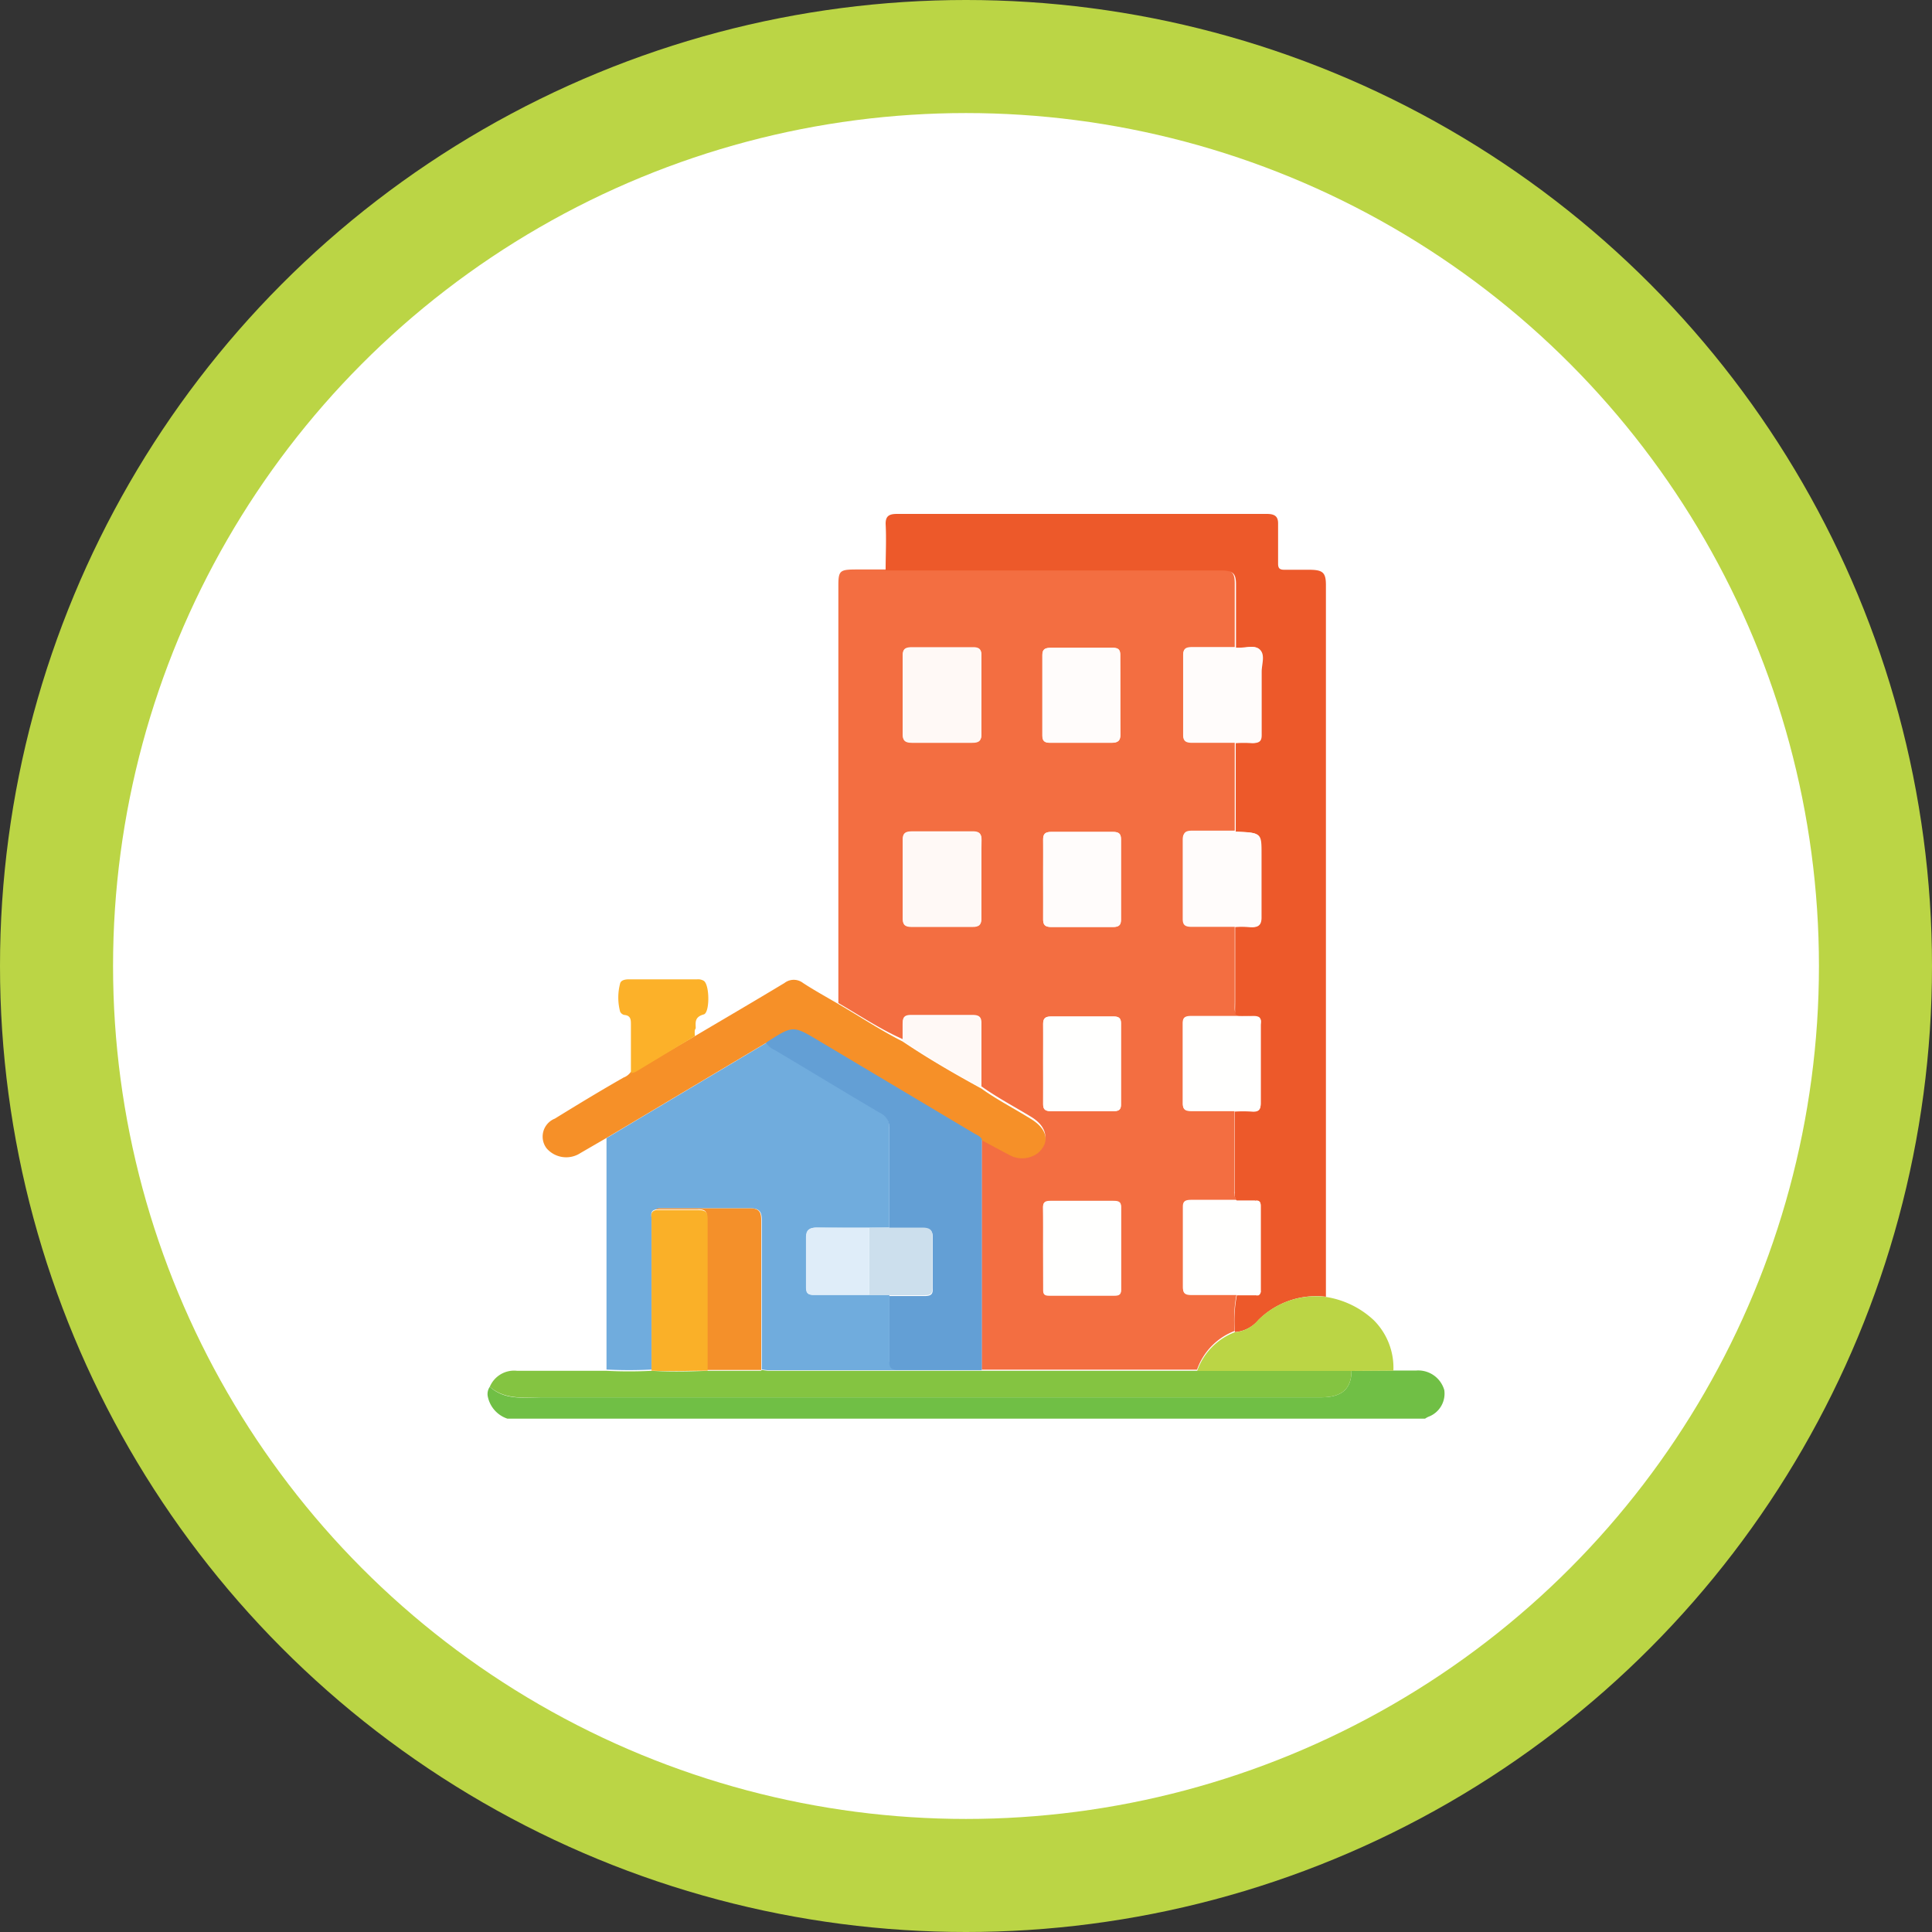 <svg xmlns="http://www.w3.org/2000/svg" id="bdf28ca7-891d-468d-bc96-40694fec8596" data-name="Layer 1" viewBox="0 0 137.74 137.74"><rect x="0" y="0" width="137.74" height="137.74" fill="#333333" stroke="none"/><defs><style>.b5ae6e24-564e-4b0c-ad30-a159dabc4243{fill:#bbd545;}.fa612689-b1cf-4ffa-ada2-8db01c52f200{fill:#fff;}.b719ab2a-2769-4468-a102-c3e764805206{fill:#70bf45;}.b84a47e7-3d64-4c82-b1a5-67fd4ae47c23{fill:#f36e41;}.acce0ff0-00a8-4922-af89-059d0c7c4e00{fill:#ed592a;}.f9802965-b5df-4d0e-9e7d-a1aacd154770{fill:#70acdd;}.f758f5c2-6141-4e56-9ed8-dd38c9e20d66{fill:#f69028;}.e6f26b81-4efd-46b2-bb9c-c58acc5a99a0{fill:#84c441;}.eb51fb26-d306-4f8f-b3dd-194da1143d4a{fill:#fcb129;}.a786e307-e9dc-42ae-8c3a-fafea97ed944{fill:#639fd5;}.b108bb2c-88a7-41d6-8fa2-89d78a9005a2{fill:#fff9f6;}.e1d6e9b6-9af9-4842-8109-7552926ee323{fill:#fffcfb;}.b8e0bfdb-cd27-4e64-bd69-a2845e609702{fill:#fffffe;}.bd3ffb21-47ec-41ac-8992-f72852f16b79{fill:#f4902a;}.bd2cb182-5950-4082-a6f7-08ceb8f7b41e{fill:#fab028;}.a60d7d75-dd7b-4d44-a0ef-23781475defd{fill:#ccdfed;}.a6bcc089-9105-4731-8b07-df7f018d9817{fill:#dfedf9;}</style></defs><circle class="b5ae6e24-564e-4b0c-ad30-a159dabc4243" cx="68.87" cy="68.87" r="68.87"></circle><circle class="fa612689-b1cf-4ffa-ada2-8db01c52f200" cx="68.87" cy="68.87" r="60.81"></circle><path class="b719ab2a-2769-4468-a102-c3e764805206" d="M105.48,103.84c.54,0,1.08,0,1.62,0a1.93,1.93,0,0,1,2,1.4,1.76,1.76,0,0,1-1.14,1.9,1.71,1.71,0,0,0-.23.13H42.3a2.1,2.1,0,0,1-1.39-1.56.9.9,0,0,1,.14-.71c1.1,1,2.5.75,3.83.75h55.45c1.46,0,2.15-.6,2.15-1.89Z" transform="translate(-6.13 -6.13)"></path><path class="b84a47e7-3d64-4c82-b1a5-67fd4ae47c23" d="M65.9,77.64c0-2.29,0-4.58,0-6.87V47.92c0-1.11.09-1.19,1.31-1.19l2,0H93.05c.89,0,1.11.2,1.11,1,0,1.51,0,3,0,4.53-1,0-2,0-3,0-.46,0-.67.08-.67.55q0,2.84,0,5.67c0,.46.21.56.67.56,1,0,2,0,3,0v6.31c-1,0-2,0-3,0-.46,0-.67.09-.67.56,0,1.89,0,3.78,0,5.66,0,.47.21.57.67.56,1,0,2,0,3,0,0,1.77,0,3.55,0,5.33,0,1.08-.14.93,1,1,.23,0,.47-.06.67.1-1.59,0-3.19,0-4.78,0-.46,0-.61.13-.6.54,0,1.89,0,3.78,0,5.66,0,.41.13.56.6.55,1,0,2.06,0,3.09,0,0,1.92,0,3.85,0,5.77a.74.74,0,0,0,.15.59c-1.07,0-2.15,0-3.23,0-.46,0-.61.12-.6.53q0,2.83,0,5.67c0,.41.14.54.6.53,1.08,0,2.16,0,3.23,0a9.6,9.6,0,0,0-.14,2.62,4.56,4.56,0,0,0-2.68,2.76H78.64c-.84,0-1.68,0-2.52,0a.09.09,0,0,0,0-.07c0-.49,0-1,0-1.45l0-15,2,1.07a1.87,1.87,0,0,0,2-.15c.85-.72.67-1.72-.45-2.41s-2.44-1.38-3.57-2.19c0-1.51,0-3,0-4.53,0-.4-.16-.56-.61-.56-1.48,0-3,0-4.43,0-.42,0-.58.16-.56.54s0,.79,0,1.19C68.89,79.51,67.43,78.53,65.9,77.64Zm10.2-22c0-.93,0-1.85,0-2.78,0-.42-.13-.6-.64-.59-1.43,0-2.87,0-4.3,0-.48,0-.67.12-.67.57q0,2.81,0,5.61c0,.42.14.6.64.6,1.44,0,2.87,0,4.3,0,.55,0,.68-.19.67-.64C76.08,57.52,76.1,56.6,76.1,55.68Zm0,13.13c0-.92,0-1.85,0-2.77,0-.42-.13-.61-.64-.6-1.43,0-2.86,0-4.3,0-.47,0-.67.12-.67.57,0,1.87,0,3.74,0,5.61,0,.42.12.61.63.6,1.43,0,2.87,0,4.3,0,.55,0,.68-.19.67-.63C76.08,70.66,76.1,69.74,76.1,68.81ZM86,55.72c0-1,0-1.93,0-2.9,0-.37-.13-.52-.57-.51-1.45,0-2.9,0-4.36,0-.44,0-.63.11-.62.53,0,1.91,0,3.82,0,5.72,0,.39.15.53.57.52,1.45,0,2.91,0,4.36,0,.51,0,.64-.19.63-.61C86,57.56,86,56.64,86,55.72ZM80.5,68.83c0,.94,0,1.89,0,2.83,0,.4.13.57.6.56,1.45,0,2.9,0,4.36,0,.47,0,.6-.16.59-.56,0-1.88,0-3.77,0-5.66,0-.39-.11-.57-.59-.56-1.45,0-2.91,0-4.36,0-.46,0-.61.15-.6.56C80.51,66.94,80.5,67.89,80.5,68.83Zm0,26.27c0,1,0,2,0,3,0,.29.08.41.43.41q2.33,0,4.65,0c.37,0,.48-.11.47-.43,0-2,0-3.91,0-5.86,0-.38-.18-.44-.55-.44q-2.25,0-4.5,0c-.41,0-.52.12-.51.47C80.51,93.17,80.5,94.14,80.5,95.1Zm0-13.16c0,1,0,1.93,0,2.89,0,.39.14.52.57.52q2.22,0,4.44,0c.39,0,.54-.11.54-.47q0-2.89,0-5.79c0-.35-.13-.49-.53-.49-1.48,0-3,0-4.43,0-.48,0-.6.17-.59.57C80.51,80.09,80.5,81,80.5,81.94Z" transform="translate(-6.13 -6.13)"></path><path class="acce0ff0-00a8-4922-af89-059d0c7c4e00" d="M94.17,101.1a9.6,9.6,0,0,1,.14-2.62h1.41c0,.07.1,0,.14,0a.33.33,0,0,0,.15-.33v-6c0-.2,0-.37-.29-.41,0-.06-.1-.07-.14,0H94.31a.74.74,0,0,1-.15-.59c0-1.92,0-3.85,0-5.77a9.47,9.47,0,0,1,1.19,0c.55.05.67-.16.66-.62,0-1.84,0-3.69,0-5.53,0-.2.08-.42-.15-.58s-.44-.09-.67-.1c-1.16,0-1,.13-1-1,0-1.78,0-3.56,0-5.33a8.06,8.06,0,0,1,1,0c.65.07.9-.12.88-.75,0-1.49,0-3,0-4.46s0-1.51-1.7-1.57l-.14,0V59.11a11.76,11.76,0,0,1,1.19,0c.54,0,.67-.17.66-.62,0-1.49,0-3,0-4.47,0-.54.27-1.2-.13-1.58s-1.08-.05-1.63-.11h-.07c0-1.51,0-3,0-4.53,0-.81-.22-1-1.11-1H69.27c0-1.11.06-2.22,0-3.33,0-.52.22-.7.79-.7H96.46c.59,0,.8.21.79.71,0,1,0,1.89,0,2.84,0,.33.12.44.48.43.57,0,1.13,0,1.69,0,1,0,1.24.17,1.24,1.09V89.44c0,3,0,6.09,0,9.14a5.82,5.82,0,0,0-4.81,1.66A2.4,2.4,0,0,1,94.17,101.1Z" transform="translate(-6.13 -6.13)"></path><path class="f9802965-b5df-4d0e-9e7d-a1aacd154770" d="M76.09,103.75a.09.09,0,0,1,0,.07c-.14,0-.28,0-.42,0H60.92a3.93,3.93,0,0,1-.48-.06V93.12c0-.45-.07-.84-.74-.84l-6.6,0a.56.56,0,0,0-.19.07c-.48.1-.32.46-.32.72,0,3.57,0,7.13,0,10.7a31.44,31.44,0,0,1-3.22,0V87.27l11.38-6.78a1.58,1.58,0,0,0,.59.43c2.5,1.5,5,3,7.52,4.49a1.14,1.14,0,0,1,.67,1.13c0,2.37,0,4.74,0,7.11l-1.42,0c-1.24,0-2.48,0-3.72,0-.53,0-.78.18-.77.66,0,1.22,0,2.43,0,3.64,0,.39.15.51.57.5,1.31,0,2.62,0,3.93,0l1.42,0c0,1.56,0,3.11,0,4.67,0,.47.16.6.68.6C72.15,103.73,74.12,103.75,76.09,103.75Z" transform="translate(-6.13 -6.13)"></path><path class="f758f5c2-6141-4e56-9ed8-dd38c9e20d66" d="M60.73,80.49,49.35,87.27l-1.83,1.06A1.85,1.85,0,0,1,45.1,88a1.38,1.38,0,0,1,.59-2.12c1.62-1,3.27-2,4.9-2.93a1.07,1.07,0,0,0,.52-.41.89.89,0,0,0,.45-.15L55.67,80c2.13-1.26,4.27-2.51,6.39-3.79a1.08,1.08,0,0,1,1.32,0c.81.53,1.67,1,2.52,1.5,1.53.89,3,1.87,4.58,2.67,1.81,1.22,3.7,2.31,5.62,3.36,1.13.81,2.39,1.45,3.57,2.19s1.3,1.69.45,2.41a1.87,1.87,0,0,1-2,.15l-2-1.07c-.12-.23-.38-.31-.59-.44l-11-6.56c-1.87-1.12-1.87-1.12-3.71.06A.87.87,0,0,1,60.73,80.49Z" transform="translate(-6.13 -6.13)"></path><path class="e6f26b81-4efd-46b2-bb9c-c58acc5a99a0" d="M60.44,103.8a3.93,3.93,0,0,0,.48.06H75.7c.14,0,.28,0,.42,0,.84,0,1.68,0,2.52,0h23.84c0,1.29-.69,1.89-2.15,1.89H44.88c-1.33,0-2.73.21-3.83-.75A1.88,1.88,0,0,1,43,103.86l6.37,0a31.44,31.44,0,0,0,3.22,0c1.32.08,2.64.05,4,0h3.73l.06,0A.23.23,0,0,0,60.44,103.8Z" transform="translate(-6.13 -6.13)"></path><path class="b5ae6e24-564e-4b0c-ad30-a159dabc4243" d="M102.48,103.87h-11a4.56,4.56,0,0,1,2.68-2.76,2.4,2.4,0,0,0,1.66-.86,5.82,5.82,0,0,1,4.81-1.66,6.41,6.41,0,0,1,3.45,1.67,4.79,4.79,0,0,1,1.39,3.59Z" transform="translate(-6.13 -6.13)"></path><path class="eb51fb26-d306-4f8f-b3dd-194da1143d4a" d="M55.67,80l-4.11,2.48a.89.89,0,0,1-.45.15c0-1.15,0-2.31,0-3.46,0-.32,0-.64-.47-.68a.43.43,0,0,1-.3-.24,3.92,3.92,0,0,1,0-2c.06-.25.37-.3.64-.3h4.86a.78.78,0,0,1,.47.11c.42.29.43,2.26,0,2.39-.69.19-.58.59-.58,1C55.63,79.57,55.66,79.76,55.67,80Z" transform="translate(-6.13 -6.13)"></path><path class="a786e307-e9dc-42ae-8c3a-fafea97ed944" d="M60.73,80.49a.87.87,0,0,0,.1-.08c1.84-1.18,1.84-1.18,3.71-.06l11,6.56c.21.13.47.21.59.44l0,15c0,.48,0,1,0,1.45-2,0-3.94,0-5.92,0-.52,0-.69-.13-.68-.6,0-1.56,0-3.11,0-4.67.84,0,1.68,0,2.52,0,.42,0,.59-.1.58-.5,0-1.23,0-2.47,0-3.7,0-.47-.21-.63-.72-.62-.79,0-1.59,0-2.38,0,0-2.37,0-4.74,0-7.11a1.14,1.14,0,0,0-.67-1.13c-2.52-1.48-5-3-7.52-4.49A1.58,1.58,0,0,1,60.73,80.49Z" transform="translate(-6.13 -6.13)"></path><path class="b108bb2c-88a7-41d6-8fa2-89d78a9005a2" d="M76.1,55.68c0,.92,0,1.84,0,2.77,0,.45-.12.65-.67.64-1.43,0-2.86,0-4.3,0-.5,0-.64-.18-.64-.6q0-2.81,0-5.61c0-.45.19-.58.67-.57,1.43,0,2.87,0,4.3,0,.51,0,.65.17.64.59C76.08,53.83,76.1,54.75,76.1,55.68Z" transform="translate(-6.13 -6.13)"></path><path class="b108bb2c-88a7-41d6-8fa2-89d78a9005a2" d="M76.1,68.81c0,.93,0,1.85,0,2.78,0,.44-.12.64-.67.63-1.43,0-2.87,0-4.3,0-.51,0-.64-.18-.63-.6,0-1.87,0-3.74,0-5.61,0-.45.2-.58.67-.57,1.44,0,2.87,0,4.3,0,.51,0,.65.18.64.6C76.09,67,76.1,67.89,76.1,68.81Z" transform="translate(-6.13 -6.13)"></path><path class="e1d6e9b6-9af9-4842-8109-7552926ee323" d="M94.17,52.3h.07c.55.06,1.28-.21,1.63.11S96,53.46,96,54c0,1.49,0,3,0,4.47,0,.45-.12.65-.66.62a11.76,11.76,0,0,0-1.19,0c-1,0-2,0-3,0-.46,0-.67-.1-.67-.56q0-2.84,0-5.67c0-.47.21-.56.67-.55C92.15,52.33,93.16,52.3,94.17,52.3Z" transform="translate(-6.13 -6.13)"></path><path class="e1d6e9b6-9af9-4842-8109-7552926ee323" d="M86,55.72c0,.92,0,1.84,0,2.76,0,.42-.12.61-.63.61-1.45,0-2.91,0-4.36,0-.42,0-.57-.13-.57-.52,0-1.9,0-3.81,0-5.72,0-.42.18-.53.62-.53,1.46,0,2.91,0,4.36,0,.44,0,.58.14.57.51C86,53.79,86,54.75,86,55.72Z" transform="translate(-6.13 -6.13)"></path><path class="e1d6e9b6-9af9-4842-8109-7552926ee323" d="M80.5,68.83c0-.94,0-1.89,0-2.83,0-.41.14-.57.6-.56,1.45,0,2.91,0,4.36,0,.48,0,.6.17.59.56,0,1.89,0,3.78,0,5.66,0,.4-.12.57-.59.56-1.46,0-2.91,0-4.36,0-.47,0-.61-.16-.6-.56C80.51,70.72,80.5,69.77,80.5,68.83Z" transform="translate(-6.13 -6.13)"></path><path class="e1d6e9b6-9af9-4842-8109-7552926ee323" d="M94.17,65.42l.14,0C96,65.5,96,65.5,96,67s0,3,0,4.46c0,.63-.23.82-.88.75a8.06,8.06,0,0,0-1,0c-1,0-2,0-3,0-.46,0-.67-.09-.67-.56,0-1.88,0-3.77,0-5.66,0-.47.21-.57.67-.56C92.15,65.45,93.16,65.43,94.17,65.42Z" transform="translate(-6.13 -6.13)"></path><path class="b8e0bfdb-cd27-4e64-bd69-a2845e609702" d="M95.86,78.62c.23.16.15.38.15.58,0,1.84,0,3.69,0,5.53,0,.46-.11.67-.66.62a9.47,9.47,0,0,0-1.19,0c-1,0-2.06,0-3.09,0-.47,0-.61-.14-.6-.55,0-1.88,0-3.77,0-5.66,0-.41.14-.55.6-.54C92.67,78.62,94.27,78.61,95.86,78.62Z" transform="translate(-6.13 -6.13)"></path><path class="b8e0bfdb-cd27-4e64-bd69-a2845e609702" d="M80.5,95.1c0-1,0-1.93,0-2.89,0-.35.1-.47.51-.47q2.25,0,4.5,0c.37,0,.55.06.55.44,0,1.95,0,3.9,0,5.86,0,.32-.1.43-.47.43q-2.32,0-4.65,0c-.35,0-.43-.12-.43-.41C80.51,97.08,80.5,96.09,80.5,95.1Z" transform="translate(-6.13 -6.13)"></path><path class="b8e0bfdb-cd27-4e64-bd69-a2845e609702" d="M94.31,91.72h1.41c.27,0,.29.21.29.41v6a.33.33,0,0,1-.15.33H94.31c-1.07,0-2.15,0-3.23,0-.46,0-.61-.12-.6-.53q0-2.84,0-5.67c0-.41.14-.54.6-.53C92.16,91.76,93.24,91.73,94.31,91.72Z" transform="translate(-6.13 -6.13)"></path><path class="b8e0bfdb-cd27-4e64-bd69-a2845e609702" d="M80.5,81.94c0-.93,0-1.85,0-2.77,0-.4.11-.58.59-.57,1.47,0,3,0,4.43,0,.4,0,.53.14.53.49q0,2.89,0,5.79c0,.36-.15.47-.54.47q-2.22,0-4.44,0c-.43,0-.58-.13-.57-.52C80.51,83.87,80.5,82.9,80.5,81.94Z" transform="translate(-6.13 -6.13)"></path><path class="b108bb2c-88a7-41d6-8fa2-89d78a9005a2" d="M76.1,83.67c-1.92-1-3.81-2.14-5.62-3.36,0-.4,0-.8,0-1.19s.14-.54.56-.54c1.48,0,3,0,4.43,0,.45,0,.61.16.61.56C76.09,80.65,76.1,82.16,76.1,83.67Z" transform="translate(-6.13 -6.13)"></path><path class="b84a47e7-3d64-4c82-b1a5-67fd4ae47c23" d="M95.72,91.73h-.14C95.62,91.66,95.67,91.67,95.72,91.73Z" transform="translate(-6.13 -6.13)"></path><path class="b84a47e7-3d64-4c82-b1a5-67fd4ae47c23" d="M95.72,98.48h.14C95.82,98.53,95.77,98.55,95.72,98.48Z" transform="translate(-6.13 -6.13)"></path><path class="bd3ffb21-47ec-41ac-8992-f72852f16b79" d="M60.44,103.8a.23.23,0,0,1-.11,0l-.13,0H56.54c0-3.61,0-7.22,0-10.83,0-.46-.13-.64-.67-.62-1,0-2,0-3,0a.56.56,0,0,1,.19-.07l6.6,0c.67,0,.74.39.74.84V103.8Z" transform="translate(-6.13 -6.13)"></path><path class="bd2cb182-5950-4082-a6f7-08ceb8f7b41e" d="M52.91,92.4c1,0,2,0,3,0,.54,0,.67.16.67.62,0,3.61,0,7.22,0,10.83-1.32,0-2.64.07-4,0,0-3.57,0-7.13,0-10.7C52.59,92.86,52.43,92.5,52.91,92.4Z" transform="translate(-6.13 -6.13)"></path><path class="a60d7d75-dd7b-4d44-a0ef-23781475defd" d="M69.51,93.65c.79,0,1.59,0,2.38,0,.51,0,.73.15.72.62,0,1.23,0,2.47,0,3.7,0,.4-.16.51-.58.5-.84,0-1.68,0-2.52,0l-1.42,0V93.68Z" transform="translate(-6.13 -6.13)"></path><path class="a6bcc089-9105-4731-8b07-df7f018d9817" d="M68.09,93.68v4.77c-1.31,0-2.62,0-3.93,0-.42,0-.57-.11-.57-.5,0-1.21,0-2.42,0-3.64,0-.48.24-.67.77-.66C65.61,93.68,66.85,93.68,68.09,93.68Z" transform="translate(-6.13 -6.13)"></path><path class="bd2cb182-5950-4082-a6f7-08ceb8f7b41e" d="M60.2,103.84l.13,0-.06,0Z" transform="translate(-6.13 -6.13)"></path></svg>